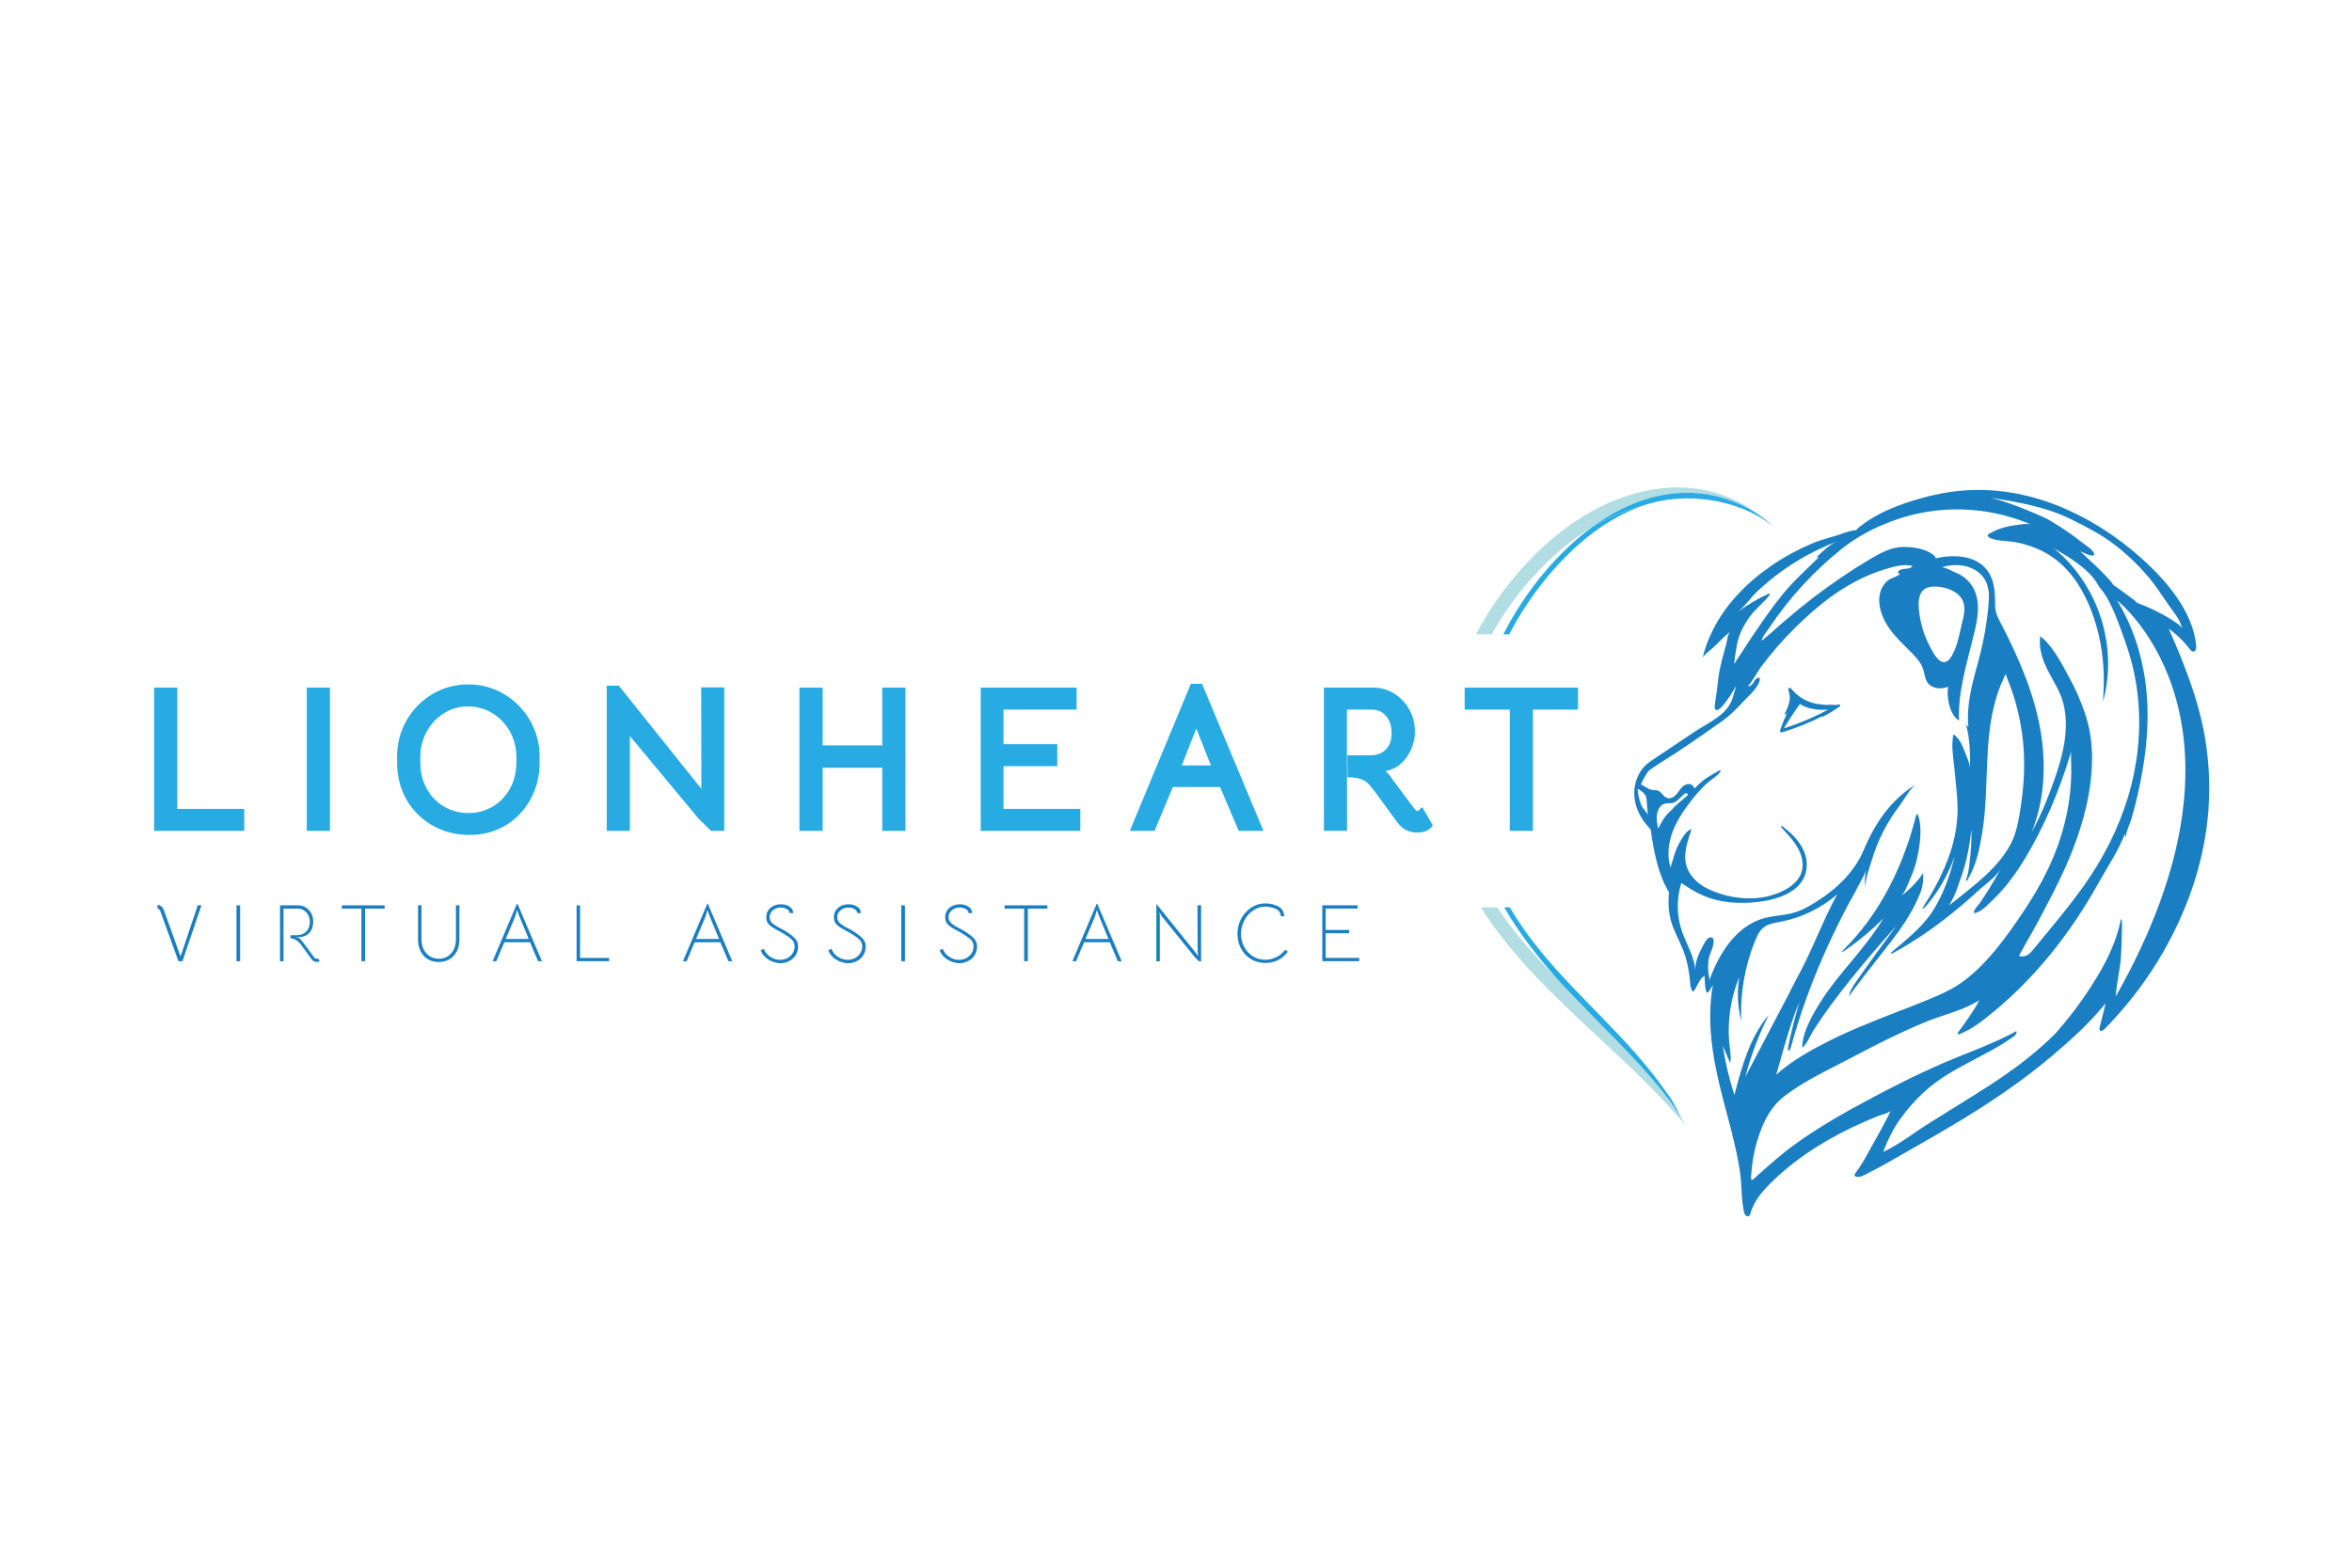 <?xml version="1.0" encoding="utf-8"?>
<!-- Generator: Adobe Illustrator 26.2.1, SVG Export Plug-In . SVG Version: 6.00 Build 0)  -->
<svg version="1.1" id="Layer_1" xmlns="http://www.w3.org/2000/svg" xmlns:xlink="http://www.w3.org/1999/xlink" x="0px" y="0px"
	 viewBox="0 0 340.16 226.77" style="enable-background:new 0 0 340.16 226.77;" xml:space="preserve">
<style type="text/css">
	.st0{fill:#1A7EC2;}
	.st1{fill:none;}
	.st2{fill:#B1DDE3;}
	.st3{fill:#27ABE2;}
</style>
<g>
	<g>
		<path class="st0" d="M266.35,137.68c-0.02,0.03-0.05,0.05-0.07,0.08c0.32-0.12,0.61-0.31,0.89-0.51c1.86-1.31,3.61-2.78,5.22-4.39
			c-1.36,2.21-2.98,4.23-4.64,6.22c-1.56,1.87-3.12,3.74-4.42,5.8c-1.14,1.81-2.7,4.46-2.68,6.68c0.64-0.45,1.15-1.76,1.59-2.46
			c1.64-2.58,3.49-5.02,5.4-7.41c2.13-2.66,4.37-5.24,6.64-7.79c-1.96,2.67-3.92,5.34-5.81,8.06c-0.46,0.66-0.93,1.36-1.07,2.15
			c1.56-2.13,3.17-4.19,4.81-6.26c1.6-2.02,3.18-4.06,4.41-6.33c0.33-0.62,0.64-1.25,0.91-1.89c0.09-0.21,0.18-0.43,0.27-0.65
			c0.32-0.85,0.38-1.8,0.34-2.7c-0.59,0.91-1.45,1.87-2.27,2.58c-0.03,0.03-0.06,0.05-0.09,0.08c-0.08,0.07-0.15,0.13-0.23,0.2
			c-0.03,0.03-0.06,0.05-0.07,0.06c-0.19,0.15-0.38,0.29-0.58,0.43c0.57-0.39,1.04-1.78,1.32-2.4c0.41-0.91,0.74-1.85,0.98-2.82
			c0.45-1.85,0.9-4.86,0.14-6.65c-0.2,0.07-0.23,0.22-0.29,0.44c-1.55,6.16-4.39,12.33-8.54,17.15
			C267.83,136.15,267.08,136.91,266.35,137.68z"/>
		<path class="st0" d="M263.57,103.6c-0.05,0.04-0.01,0.13,0.05,0.09c0.43-0.23,0.86-0.46,1.28-0.72c0.2-0.13,0.41-0.26,0.61-0.39
			c0.12-0.08,0.26-0.16,0.37-0.27c0.07-0.02,0.13-0.05,0.18-0.09c0,0,0,0,0,0c0.16-0.1,0.07-0.36-0.13-0.32
			c-0.13,0.03-0.26,0.08-0.4,0.08c-0.13,0.01-0.26,0-0.39-0.01c-0.29-0.02-0.57-0.05-0.85,0c-0.23-0.01-0.47-0.02-0.7-0.04
			c-0.52-0.05-1.02-0.13-1.52-0.28c-0.84-0.25-1.58-0.65-2.24-1.22c-0.18-0.16-0.35-0.33-0.51-0.51c-0.13-0.15-0.33-0.4-0.53-0.44
			c-0.04-0.01-0.1,0-0.11,0.05c-0.01,0.03-0.02,0.06-0.02,0.1c-0.01,0.01-0.01,0.03-0.01,0.05c-0.01,0.16,0.04,0.3,0.08,0.46
			c0.04,0.16,0.08,0.31,0.1,0.47c0.05,0.33,0.01,0.67-0.07,1c-0.07,0.28-0.16,0.56-0.27,0.83c-0.11,0.28-0.24,0.58-0.41,0.84
			c-0.04,0.06,0.06,0.14,0.1,0.08c0.08-0.1,0.16-0.2,0.24-0.3c-0.07,0.23-0.14,0.45-0.21,0.67c-0.15,0.25-0.25,0.53-0.35,0.8
			c-0.14,0.37-0.28,0.74-0.42,1.12c-0.06,0.17,0.13,0.34,0.29,0.29c2.03-0.62,4.02-1.41,5.92-2.38
			C263.62,103.57,263.59,103.59,263.57,103.6z M259.36,104.9c-0.43,0.16-0.87,0.3-1.31,0.44c0.02-0.06,0.05-0.13,0.07-0.19
			c0.34-0.56,0.69-1.11,1.05-1.66c0.21-0.32,0.43-0.63,0.64-0.94c0.11-0.16,0.22-0.31,0.33-0.47c0.06-0.08,0.13-0.17,0.17-0.26
			c0.22,0.15,0.46,0.28,0.71,0.39c0.84,0.36,1.76,0.47,2.66,0.47c0.24,0,0.47-0.01,0.71-0.02
			C262.76,103.52,261.08,104.28,259.36,104.9z"/>
		<path class="st0" d="M315.83,96.15c-0.68-1.76-1.42-3.49-2.17-5.2c1.16,0.82,2.19,1.83,3.05,2.96c0.12,0.17,0.28,0.35,0.48,0.35
			c0.37,0.01,0.47-0.5,0.44-0.86c-0.48-4.96-4.31-9.4-7.85-12.58c-3.56-3.2-7.65-5.86-12.1-7.64c-4.44-1.78-9.26-2.63-14.04-2.2
			c-2.56,0.23-5.07,0.82-7.52,1.61c-2.23,0.73-4.45,1.66-6.38,3.02c-0.25,0.18-0.49,0.36-0.73,0.55c-0.14,0.11-0.31,0.22-0.41,0.37
			c-0.02,0.03-0.04,0.07-0.07,0.09c-0.09,0.09-0.27,0.08-0.39,0.1c-0.92,0.13-1.78,0.52-2.67,0.79c-0.9,0.27-1.8,0.51-2.69,0.83
			c-0.06,0.02-0.12,0.04-0.17,0.06c-0.04,0.02-0.11,0.06-0.16,0.06c-0.15,0.06-0.29,0.11-0.43,0.18c-1.99,0.85-3.91,1.88-5.7,3.1
			c-3.52,2.39-6.64,5.52-8.57,9.34c-0.63,1.25-1.18,2.66-1.48,4.02c0.53-0.72,1.3-1.19,1.92-1.81c0.67-0.67,1.36-1.44,2.16-1.95
			c-0.52,0.33-0.53,1.22-0.67,1.76c-0.34,1.21-0.68,2.44-0.94,3.68c-0.19,0.91-0.29,1.84-0.39,2.77c-0.08,0.69-0.2,1.38-0.29,2.07
			c-0.04,0.27-0.17,0.79,0.05,1.02c0.63,0.65,2.77-3.03,3-3.46c-0.17,0.57-0.33,1.14-0.5,1.71c-0.71,2.44-3.28,3.52-5.24,4.78
			c-0.09,0.06-0.18,0.12-0.28,0.18c-1.96,1.31-3.91,2.62-5.87,3.93c-0.42,0.28-0.85,0.57-1.22,0.92c-0.81,0.76-1.32,1.81-1.53,2.9
			c-0.46,2.39,0.56,4.59,2.18,6.3c0.03,0.03,0.06,0.06,0.08,0.09c0.01,0.04,0.01,0.08,0.02,0.12c0.43,3.02,1.03,6.31,2.63,8.96
			c-0.01,0.17-0.03,0.34-0.04,0.51c-0.09,1.65,0.05,3.09,0.67,4.64c0.53,1.32,1.22,2.57,1.67,3.91c0.34,1.03,0.54,2.1,0.68,3.17
			c0.09,0.65,0.03,1.68,0.5,2.17c0.38-0.29,1.06-2.08,1.43-2.14c0.1-0.02,0.19-0.08,0.24-0.19c0.01-0.03,0.03-0.07,0.04-0.1
			c-0.09,0.23,0.03,2.55,0.33,2.55c0.13,0,0.22-0.12,0.29-0.23c0.18-0.29,0.36-0.57,0.54-0.86c-0.98,5.45,0.05,11.02,1.42,16.3
			c0.7,2.7,1.47,5.39,2.03,8.13c0.26,1.26,0.5,2.54,0.61,3.83c0.11,1.32,0.09,2.65,0.33,3.95c0.07,0.36,0.1,0.97,0.47,1.18
			c0.36,0.2,0.5-0.12,0.6-0.46c0.58-1.97,2-3.46,3.45-4.83c3.72-3.54,8.23-6.22,12.9-8.29c0.66-0.29,1.33-0.57,2-0.84
			c0.35-0.14,1.52-0.47,1.98-0.76c-0.18,0.11-0.28,0.41-0.36,0.58c-0.74,1.47-1.55,2.91-2.36,4.35c-0.5,0.88-0.97,1.79-1.5,2.65
			c-0.27,0.44-0.56,0.87-0.87,1.28c-0.21,0.27-0.37,0.58,0.11,0.66c0.54,0.09,1.08-0.25,1.54-0.48c2.34-1.17,4.6-2.54,6.88-3.83
			c2.33-1.31,4.64-2.65,6.92-4.04c4.51-2.76,8.89-5.74,12.92-9.16c2.77-2.35,5.46-4.77,7.74-7.61c-0.29,1.17-0.58,2.34-0.87,3.5
			c-0.03,0.14-0.07,0.3,0.02,0.41c0.17,0.22,0.51,0.02,0.7-0.17c2.91-2.99,5.48-6.21,7.66-9.78c3.58-5.85,6.12-12.38,7.06-19.2
			c0.52-3.75,0.54-7.57,0.06-11.32C318.67,104.3,317.39,100.16,315.83,96.15z M312.85,90.49C312.85,90.48,312.84,90.48,312.85,90.49
			c0.02,0.01,0.05,0.02,0.07,0.04L312.85,90.49z M299.8,75.25c2.13,1.05,4.25,2.16,6.13,3.62c2.04,1.59,3.93,3.45,5.51,5.5
			c0.79,1.03,1.49,2.15,2.24,3.21c0.68,0.98,1.53,1.91,1.84,3.09c0.03,0.1,0.05,0.19,0.06,0.29c-0.07-0.37-0.66-0.74-0.94-0.93
			c-0.42-0.29-0.86-0.57-1.3-0.83c-1.32-0.78-2.75-1.41-4.17-1.97c-0.19-0.08-0.39-0.34-0.56-0.47c-0.25-0.19-0.51-0.37-0.77-0.56
			c-0.73-0.53-1.45-1.09-2.21-1.58c-0.37-0.89-4.83-4.91-4.83-4.91c0.15,0.14,0.38,0.17,0.56,0.25c0.38,0.16,0.78,0.4,1.2,0.4
			c0.18,0.01,0.41-0.05,0.31-0.28c-0.11-0.26-0.3-0.49-0.51-0.68c-0.32-0.28-0.69-0.51-1.02-0.77c-0.38-0.3-0.76-0.59-1.14-0.87
			c-1.08-0.8-2.2-1.55-3.35-2.24c-0.27-0.16-0.53-0.31-0.8-0.47c-0.38-0.18-4.79-2.25-8.14-3.04c0.01,0,0.03,0,0.04,0
			c3.9,0.62,7.93,1.3,11.49,3.06C299.55,75.13,299.67,75.19,299.8,75.25z M273.7,75.36c6.53-2.42,13.71-2.2,20.11,0.54
			c-0.59-0.25-1.73,0-2.36,0.08c-1.31,0.15-2.58,0.54-3.72,1.2c-0.86,0.49,0.67,0.86,1.03,0.93c0.93,0.17,1.89,0.16,2.83,0.34
			c1.98,0.39,3.91,1.15,5.54,2.35c2.49,1.83,4.19,4.59,5.3,7.47c1.18,3.05,1.78,6.31,1.83,9.58c0.02,1.21-0.04,2.42-0.1,3.62
			c2.18-8.05-0.68-16.89-7.13-22.17c2.05,1.2,4.83,2.85,6.15,4.9c0.14,0.22,0.28,0.45,0.42,0.67c0.02,0.06,0.06,0.12,0.11,0.17
			c1.41,1.57,2.38,4.29,3.11,6.25c0.79,2.13,1.5,4.3,1.93,6.53c0.9,4.62,0.82,9.41-0.11,14.01c-0.96,4.73-2.83,9.23-5.32,13.35
			c-2.61,4.31-5.96,8.12-9.13,12.02c-0.28,0.34-0.58,0.72-0.97,0.95c-0.35,0.21-0.82,0.23-1.21,0.17c-0.1-0.01,1.84-3.36,2.02-3.68
			c1.88-3.43,4.23-7.86,5.66-11.51c1.65-4.2,2.83-8.69,2.87-13.22c0.02-2.12-0.23-4.26-0.88-6.29c-0.06-0.18-0.12-0.35-0.17-0.53
			c0,0,0-0.01-0.01-0.03c-0.61-1.79-1.38-3.52-2.3-5.17c-0.05-0.08-0.09-0.17-0.14-0.25c-1.21-2.36-2.69-4.77-4.04-5.61
			c0.05,0.03-0.01,1.15,0,1.25c0.07,0.86,0.29,1.7,0.6,2.5c0.7,1.78,1.88,3.34,2.53,5.14c1.69,4.72-0.36,10.23-2.08,14.66
			c-0.65,1.67-1.4,3.27-2.26,4.84c1.9-4.64,2.15-9.86,1.29-14.8c-0.91-5.27-3.05-10.24-5.47-14.98c-0.55-1.07-1.07-1.82-1.08-3.03
			c-0.01-1.62-0.04-3.33-0.88-4.71c-1.57-2.58-4.86-2.73-7.52-2.18c-0.08,0.02-0.15,0.03-0.22,0.05c-0.01-0.01-0.03-0.02-0.04-0.03
			c0.05-0.02,0.07-0.1,0.03-0.15c-0.99-1.25-3.71-1.59-5.17-1.44c-1.55,0.16-2.95,0.93-4.29,1.73c-2.91,1.73-5.72,3.64-8.4,5.71
			c-1.34,1.04-2.65,2.11-3.94,3.22c-0.64,0.55-1.28,1.11-1.9,1.68c-0.12,0.11-1.43,1.18-1.43,1.21c0-0.54,0.76-1.39,1.08-1.87
			c2.93-4.39,6.55-8.32,10.69-11.6C268.74,77.55,271.06,76.34,273.7,75.36z M292.24,136.99c0.01-0.02,0.01-0.04,0.02-0.05
			c0-0.01,0.01-0.01,0.01-0.02C292.26,136.94,292.25,136.97,292.24,136.99z M292.52,114.64c-0.12,1.11-0.28,2.22-0.47,3.32
			c-0.22,1.23-0.48,2.47-1,3.61c-1.67,3.7-5.58,6.55-8.66,9.01c-0.16,0.13-0.33,0.26-0.5,0.39c0.13-0.21,0.25-0.43,0.37-0.64
			c0.43-0.8,0.76-1.64,1.03-2.51c0.14-0.36,0.27-0.72,0.4-1.09c0.69-2.03,1.13-4.14,1.37-6.27c0.02-0.18,0.03-0.35,0.05-0.53
			c0,0.17,0.01,0.33,0.01,0.5c0.01,1.27-0.06,2.54-0.21,3.81c-0.04,0.35-0.08,0.7-0.12,1.05c-0.09,0.72-0.2,1.38-0.5,2.06
			c0.01,0.12,0.21,0.04,0.27-0.07c1.26-2.14,1.72-4.38,2.12-6.81c1.07-6.51,0.11-13.31,2.07-19.66c0.35-1.15,0.8-2.26,1.34-3.33
			c0.05,0.23,0.13,0.45,0.21,0.67c0.16,0.42,0.33,0.83,0.49,1.25c0.3,0.81,0.56,1.65,0.79,2.5c0.47,1.73,0.81,3.54,1,5.34
			C292.83,109.71,292.78,112.18,292.52,114.64z M288.29,90.02c0-0.01,0-0.02,0.01-0.03c0.01,0.01,0.01,0.03,0.02,0.04
			C288.31,90.03,288.3,90.02,288.29,90.02z M288.3,94.15c0,0.02,0,0.03,0,0.05c0-0.01,0-0.02,0-0.03
			C288.3,94.17,288.3,94.16,288.3,94.15z M280.66,95.63c-0.73-0.42-1.3-1.65-1.61-2.23c-0.57-1.07-0.99-2.23-1.24-3.42
			c-0.27-1.32-0.83-4.11,0.72-4.88c0.57-0.28,1.23-0.29,1.86-0.22c1.47,0.16,3.08,0.84,3.56,2.24c0.31,0.91,0.08,1.91-0.15,2.85
			c-0.42,1.67-0.74,3.96-1.83,5.35c-0.2,0.25-0.49,0.45-0.81,0.46C280.99,95.78,280.82,95.72,280.66,95.63z M259.08,90.67
			c-0.01,0.01-0.03,0.03-0.04,0.04c0,0,0,0,0,0C259.05,90.7,259.07,90.68,259.08,90.67z M251.18,95.47c-0.13,0.2-0.26,0.4-0.39,0.6
			c0.11-0.96,0.25-1.92,0.43-2.87c0.29-1.48,0.99-2.82,1.87-4.03c0.82-1.12,1.96-1.96,2.81-3.06c0.05-0.06,0.1-0.16,0.04-0.22
			c-0.05-0.05-0.13-0.02-0.2,0.01c-1.56,0.72-3.05,1.61-4.43,2.64c1.12-0.89,1.87-2.09,2.9-3.05c1.07-1,2.2-1.93,3.38-2.79
			c2.45-1.79,5.11-3.21,7.93-4.32c0.05-0.02,0.11-0.04,0.17-0.06c-1.05,0.41-2.15,1.5-2.95,2.27c0.12,0.07,0.28,0.05,0.37-0.04
			c-1.77,1.76-3.68,3.44-5.26,5.38c-1.62,1.99-3.07,4.12-4.51,6.24C252.62,93.25,251.9,94.35,251.18,95.47z M240.13,109.83
			c0.01-0.01,0.02-0.01,0.02-0.02c0,0,0.01,0,0.01,0.01c-0.03,0.02-0.05,0.03-0.08,0.05C240.1,109.86,240.11,109.84,240.13,109.83z
			 M237.36,116.41c-0.18-0.42-0.31-0.86-0.39-1.31c-0.05-0.3-0.1-0.62-0.12-0.93c0.02,0,0.05,0,0.07-0.01
			c0.04,0,0.07,0.01,0.11,0.01c0.02,0.02,0.04,0.03,0.06,0.05c0.74,0.53,1.01,0.77,1.08,1.72c0.05,0.66,0.1,1.33,0.15,1.99
			c-0.02-0.3-0.74-1-0.9-1.33C237.41,116.54,237.38,116.48,237.36,116.41z M238.55,114.66c0,0,0.01,0.01,0.01,0.01c0,0,0,0-0.01,0
			C238.55,114.67,238.55,114.66,238.55,114.66z M240.31,118.94c-0.18,0.3-0.35,0.61-0.49,0.93c-0.15-0.68-0.29-1.39-0.18-2.08
			c0.08-0.52,0.33-1.08,0.79-1.38c0.5-0.33,1.11-0.11,1.64-0.31c0.54-0.21,0.99-0.77,1.42-1.16c0.1-0.09,0.2-0.18,0.34-0.2
			c0.13-0.02,0.29,0.08,0.27,0.21c-0.01,0.08-0.07,0.15-0.14,0.2c-0.79,0.67-1.57,1.26-2.25,2.06
			C241.13,117.7,240.66,118.29,240.31,118.94z M247.78,140.37c-0.22,0.51-0.42,1.03-0.6,1.53c0.12-0.32-0.11-1.04-0.13-1.4
			c-0.03-0.57-0.03-1.14,0.06-1.7c0.15-0.93,0.78-1.8,0.72-2.76c-0.01-0.1-0.02-0.21-0.08-0.3c-0.12-0.18-0.4-0.2-0.59-0.09
			c-0.44,0.24-0.71,0.88-0.94,1.3c-0.58,1.07-1.09,2.28-1.04,3.52c-0.08-2.07-1.3-3.9-1.96-5.86c-0.74-2.21-0.76-4.66-0.05-6.89
			c2.17,1.52,4.08,2.46,6.75,2.77c3.64,0.42,11.08-0.17,11.38-5.15c0.13-2.12-1.3-4.07-2.9-5.32c-0.21-0.17-0.42-0.34-0.63-0.51
			c-0.11-0.09-0.27,0.05-0.16,0.16c0.9,0.99,1.89,1.99,2.51,3.19c0.55,1.06,0.79,2.33,0.38,3.45c-0.41,1.11-1.39,1.91-2.44,2.46
			c-2.93,1.54-6.51,1.47-9.64,0.39c-1.19-0.41-2.36-0.98-3.26-1.88c-2.26-2.27-1.38-4.69-0.53-7.31c-0.73,0.05-1.54,1.59-1.84,2.14
			c-0.57,1.01-0.82,2.28-1.19,3.38c-0.54-1.73-0.3-3.63,0.36-5.32c0.66-1.68,1.72-3.18,2.84-4.61c0.61-0.78,1.29-1.52,2.01-2.2
			c0.49-0.47,1.94-1.32,2.06-1.91c-0.1-0.03-0.18-0.01-0.28,0.04c-1.1,0.6-2.27,1.27-3.13,2.19c-0.06,0.07-0.12,0.14-0.18,0.2
			c-0.07,0.04-0.14,0.09-0.2,0.15c-0.01-0.01-0.01-0.02-0.02-0.02c-0.01-0.04-0.03-0.07-0.05-0.11c-0.39-0.74-1.24-0.55-1.74-0.03
			c-0.33,0.34-0.56,0.77-0.89,1.11s-0.82,0.6-1.27,0.45c-0.59-0.19-0.86-0.99-1.47-1.11c-0.15-0.03-0.31-0.01-0.47-0.02
			c-0.45-0.02-0.89-0.27-1.27-0.5c-0.16-0.1-0.38-0.26-0.59-0.3c0.28-0.69,0.64-1.33,1.08-1.93c0.49-0.42,1.03-0.78,1.58-1.12
			c3.1-1.91,6.06-4,9.04-6.1c1.21-0.85,2.24-1.91,3.24-2.99c0.51-0.54,1.07-1.04,1.53-1.62c0.24-0.31,0.46-0.63,0.62-0.99
			c0.12-0.29,0.14-0.45,0.08-0.76c-0.28,0.03-0.65,0.26-0.76,0.51c-0.39,0.89-0.99,0.78-0.99,0.78c0.27,0,1.72-2.51,1.94-2.79
			c0.75-1,1.54-1.98,2.37-2.93c1.64-1.89,3.42-3.65,5.32-5.29c3-2.6,6.44-4.76,10.24-5.92c1.18-0.36,2.75-0.83,3.98-0.49
			c-0.05,0.18-0.18,0.21-0.34,0.29c-0.3,0.16-0.97,0.1-1.33,0.25c-0.17,0.07-0.36,0.17-0.4,0.35c-0.04,0.18,0.22,0.37,0.33,0.22
			c-0.28,0.41-1.41,0.65-1.84,1.03c-1.19,1.04-1.42,2.57-1.07,4.05c0.59,2.48,2.27,4.12,4.01,5.85c0.8,0.8,1.78,1.7,2.16,2.79
			c0.36,1.03,0.24,2.08,1.39,2.64c0.7,0.34,1.55,0.3,2.27,0.01c-0.17,0.9-0.04,1.99,0.22,2.87c0.23,0.77,0.64,1.61,1.35,2.03
			c-0.2-4.39,1.31-8.84,2.29-13.08c0.44-1.91,0.76-3.98-0.09-5.83c-0.56-1.22-1.65-2.15-2.91-2.59c-0.55-0.32-1.14-0.55-1.75-0.7
			c0.01,0,0.03-0.01,0.04-0.01c0.73-0.2,1.41-0.31,2.16-0.29c1.68,0.04,3.41,0.82,4.16,2.42c0.51,1.09,0.45,2.35,0.34,3.54
			c-0.25,2.66-0.73,5.29-1.43,7.86c-0.87,3.22-1.77,6.24-1.46,9.62c-0.12-0.13-0.23-0.27-0.35-0.4c0.58,2.07,0.62,4.26,0.59,6.39
			c0-0.73-0.55-1.87-0.81-2.55c-0.33-0.87-0.75-1.81-1.53-2.36c-0.18-0.13-0.23,1.68-0.22,1.84c0.05,1.1,0.22,2.21,0.32,3.31
			c0.23,2.54,0.62,4.98,0.34,7.53c-0.32,3.03-1.33,5.82-2.71,8.52c-0.34,0.66-0.69,1.32-1.07,1.96c-0.38,0.65-0.82,1.28-1.18,1.94
			c-0.04,0.07,0.05,0.13,0.11,0.08c0.5-0.45,0.93-1.01,1.33-1.55c1.36-1.85,2.45-3.88,3.2-6.06c-0.67,2.78-1.7,5.74-3.3,8.14
			c-1.53,2.3-3.8,4.04-5.88,5.81c-0.09,0.08,0.02,0.21,0.12,0.16c3.04-1.63,5.9-3.6,8.59-5.76c1.39-1.11,2.73-2.27,4.03-3.47
			c1.09-1.01,2.49-1.85,3.17-3.22c-0.57,1.15-1.23,2.25-1.91,3.33c-0.35,0.55-0.71,1.1-1.07,1.65c-0.27,0.41-1.01,1.1-0.99,1.6
			c0.24,0.02,0.5-0.08,0.72-0.19c0.41-0.2,0.76-0.49,1.09-0.8c0.75-0.7,1.5-1.41,2.18-2.18c1.34-1.5,2.5-3.16,3.53-4.89
			c2.76-4.64,4.83-9.61,6.41-14.76c0.05-0.16,0.1-0.33,0.15-0.49c-0.04,0.62-0.01,1.24,0.01,1.87c0.14,5.28-1.12,10.44-3.4,15.18
			c-1.02,2.12-2.22,4.14-3.53,6.09c-2.49,3.71-5.49,7.92-9.24,10.45c-1.36,0.91-2.87,1.57-4.39,2.2c-3.29,1.37-6.66,2.56-9.93,3.96
			c-1.48,0.61-2.94,1.27-4.38,1.99c-2.71,1.37-5.52,2.91-7.79,4.96c0.17-0.62,0.36-1.23,0.53-1.85c0.83-2.95,1.64-5.9,2.85-8.72
			c-0.08,0.28-0.17,0.55-0.25,0.83c-0.29,1-0.55,2.01-0.8,3.02c-0.13,0.52-0.25,1.04-0.36,1.56c-0.11,0.51-0.25,1.02-0.28,1.54
			c-0.01,0.16,0.23,0.17,0.28,0.04c0.18-0.44,0.29-0.9,0.42-1.36c0.13-0.45,0.27-0.91,0.4-1.36c1.25-4.15,2.8-8.2,4.59-12.15
			c0.9-1.97,1.85-3.92,2.86-5.84c0.5-0.96,1.08-1.89,1.55-2.86c0.35-0.72,1.1-1.82,1.21-2.6c-0.13,0.91-0.3,1.93-0.02,2.82
			c-0.3-0.93,0.55-3.1,0.83-4.06c0.42-1.42,0.97-2.81,1.64-4.13c0.68-1.34,1.49-2.61,2.4-3.81c0.67-0.89,1.54-2.58,2.48-3.15
			c-3.74,2.29-5.99,5.58-7.67,9.57c-1.34,3.18-3.96,5.68-6.89,7.51c-1.14,0.72-2.34,1.38-3.66,1.68c-1.38,0.31-2.82,0.35-4.18,0.77
			C251.4,134.02,249.16,137.17,247.78,140.37z M276.38,88.83c-0.01-0.01-0.02-0.03-0.02-0.04c0.01-0.03,0.01-0.06,0.02-0.08
			C276.38,88.75,276.38,88.79,276.38,88.83z M284.69,91.13c0-0.01,0-0.01,0-0.02c0-0.05,0.01-0.1,0.01-0.14
			c0.01,0,0.02,0.01,0.03,0.01C284.72,91.03,284.71,91.08,284.69,91.13z M258.52,144.14c-2.03,3.88-4.07,7.75-6.1,11.63
			c0.81-3.1,1.95-6.11,3.4-8.97c-2.75,3.23-3.91,7.49-4.98,11.6c-0.76-2.32-1.32-4.71-1.68-7.12c0.35,0.82,0.71,1.65,1.06,2.47
			c0.18-0.7,0.05-1.43-0.04-2.14c-0.44-3.46,0.03-7.04,1.37-10.27c-0.36,2.1-0.26,4.28,0.29,6.35c-0.19-4,0.52-8.03,2.05-11.73
			c0.26-0.63,0.56-1.28,1.09-1.73c0.7-0.6,1.68-0.73,2.58-0.9c3-0.58,5.83-1.96,8.14-3.95c-2.19,4.01-3.71,8.38-5.95,12.35
			L258.52,144.14z M306.73,138.61c0.12-1.66,0.13-3.32,0.17-4.98c0.01-0.25,0-0.52-0.16-0.7c-0.67,3.56-2.36,6.73-4.3,9.74
			c-1.56,2.43-3.27,4.68-5.22,6.88c-1.28,1.28-2.65,2.48-4.08,3.61c-2.38,1.89-4.92,3.58-7.5,5.18c-2.22,1.38-4.44,2.76-6.66,4.15
			c-2.15,1.35-4.32,3.07-6.61,4.14c0.54-1.55,1.59-3.61,2.41-4.7c1.05-1.49,2.27-2.86,3.62-4.08c3.77-3.41,8.67-4.95,12.78-7.88
			c0.27-0.19,0.58-0.51,0.43-0.81c-3.26,1.81-6.75,2.99-10.17,4.45c-4.64,1.98-9.06,4.29-13.48,6.7c-3.86,2.16-7.67,4.45-11.05,7.33
			c-1.12,0.96-2.21,1.94-3.31,2.92c-0.07,0.07-0.17,0.14-0.26,0.1c-0.09-0.04-0.1-0.17-0.1-0.27c0.09-1.47,0.25-2.92,0.62-4.35
			c0.71-2.76,1.83-5.61,4.13-7.41c2.96-2.3,6.43-3.86,9.72-5.6c3.56-1.88,7.15-3.72,10.88-5.24c2.39-0.98,5-1.54,7.24-2.84
			c0.16-0.09,0.31-0.19,0.47-0.28c-0.11,0.07-0.24,0.41-0.31,0.54c-0.13,0.21-0.26,0.43-0.39,0.64c-0.25,0.41-0.52,0.82-0.79,1.22
			c-0.53,0.78-1.09,1.54-1.64,2.3c-0.04,0.05-0.07,0.1-0.06,0.16c0.06,0.28,0.89-0.22,1.01-0.27c1.13-0.51,2.13-1.25,3.1-2.01
			c6.76-5.29,12.15-12.09,16.3-19.56c1.29-2.32,2.93-4.73,3.85-7.22c-0.09,0.25-0.04,0.57,0.16,0.76c-0.31-0.31,0.59-2.29,0.7-2.67
			c0.33-1.12,0.62-2.25,0.88-3.38c0.84-3.6,1.41-7.3,1.48-11c0.11-5.57-1.02-11.14-3.68-16.07c-0.23-0.43-0.48-0.85-0.73-1.26
			c0.04,0.03,0.08,0.06,0.11,0.09c0.01,0,0.01,0.01,0.01,0.01c0.64,0.51,21.85,18.05-0.31,57.2
			C306.09,142.3,306.59,140.45,306.73,138.61z M284.14,148.77C284.14,148.78,284.14,148.78,284.14,148.77
			c-0.01,0.01-0.01,0.02-0.02,0.02C284.13,148.79,284.14,148.78,284.14,148.77z"/>
	</g>
	<g>
		<path class="st1" d="M217.54,131.25l-1,0c2.38,3.58,5.28,6.88,8.46,10.09C222.2,138.2,219.64,134.87,217.54,131.25z"/>
		<path class="st1" d="M226.53,143.04c2.12,2.3,4.33,4.52,6.52,6.72C233.05,149.76,228.88,145.51,226.53,143.04z"/>
		<path class="st1" d="M221.55,83.61c-2.26,2.52-4.2,5.27-5.8,8.14l1.67,0c1.59-3.11,3.53-6.07,5.79-8.79
			c2.24-2.69,4.59-4.92,7.03-6.7C227.22,78.08,224.31,80.54,221.55,83.61z"/>
		<path class="st2" d="M221.55,83.61c2.76-3.07,5.66-5.53,8.68-7.34c2.2-1.61,4.47-2.86,6.8-3.71c6.96-2.54,14.05-1.17,19.3,3.49
			c0.03,0,0.06,0.01,0.09,0.01c-5.93-5.39-13.23-6.94-21.27-4.27c-5.37,1.78-10.45,5.31-15.09,10.48c-2.62,2.91-4.82,6.12-6.59,9.48
			l2.27,0C217.36,88.87,219.29,86.13,221.55,83.61z"/>
		<path class="st2" d="M233.05,149.76c-2.19-2.2-4.4-4.43-6.52-6.72c-0.82-0.86-1.42-1.52-1.54-1.69
			c-3.17-3.21-6.07-6.51-8.46-10.09l-2.35,0c4.45,7.09,10.82,13.04,17.05,18.84c4.34,4.04,8.76,8.18,12.56,12.71
			c-0.27-0.46-0.52-0.92-0.78-1.39c0.12,0.23,0.25,0.47,0.38,0.7C240.93,157.88,235.94,152.66,233.05,149.76z"/>
		<path class="st2" d="M241.98,159.46c-0.13-0.25-0.26-0.49-0.38-0.74c-0.13-0.14-0.26-0.28-0.39-0.43
			c0.12,0.17,0.25,0.34,0.37,0.52C241.73,159.03,241.85,159.25,241.98,159.46z"/>
		<path class="st3" d="M237.29,73.26c0.05-0.02,0.1-0.03,0.15-0.05c-0.55,0.14-1.1,0.29-1.65,0.48c-1.89,0.63-3.74,1.49-5.55,2.58
			c-2.43,1.78-4.78,4.01-7.03,6.7c-2.27,2.72-4.2,5.68-5.79,8.79l0.85,0c1.53-2.93,3.37-5.73,5.52-8.31
			C227.98,78.42,232.53,75,237.29,73.26z"/>
		<path class="st3" d="M224.99,141.35c0.12,0.18,0.72,0.83,1.54,1.69c2.35,2.48,6.52,6.72,6.52,6.72c2.89,2.9,7.88,8.11,10.35,12.36
			c-0.14-0.23-0.26-0.47-0.38-0.7c-0.34-0.66-0.66-1.31-1.04-1.95c-0.13-0.22-0.26-0.43-0.4-0.65c-0.12-0.18-0.25-0.35-0.37-0.52
			c-0.26-0.38-0.52-0.75-0.79-1.12c-0.53-0.73-1.08-1.44-1.64-2.15c-6.15-7.72-14.05-13.81-19.44-22.18
			c-0.34-0.52-0.66-1.06-0.98-1.6l-0.82,0C219.64,134.87,222.2,138.2,224.99,141.35z"/>
		<path class="st3" d="M237.04,72.55c-2.33,0.85-4.6,2.1-6.8,3.71c1.81-1.09,3.66-1.95,5.55-2.58c0.55-0.18,1.1-0.34,1.65-0.48
			c6.25-2.23,14-0.99,18.9,2.84C251.09,71.38,244,70.01,237.04,72.55z"/>
	</g>
	<g>
		<polygon class="st3" points="25.64,99.47 22.29,99.47 22.29,120.19 35.32,120.19 35.32,117.01 25.64,117.01 		"/>
		<rect x="44.37" y="99.47" class="st3" width="3.35" height="20.72"/>
		<path class="st3" d="M72.91,100.41c-1.56-0.93-3.31-1.41-5.19-1.41c-1.86,0-3.61,0.47-5.18,1.4c-1.57,0.93-2.83,2.21-3.74,3.8
			s-1.37,3.36-1.37,5.26v0.83c0,1.97,0.45,3.77,1.34,5.34c0.89,1.57,2.14,2.83,3.72,3.75c1.57,0.91,3.37,1.38,5.34,1.4
			c0.04,0,0.08,0,0.12,0c1.86,0,3.56-0.45,5.08-1.33c1.54-0.9,2.78-2.17,3.67-3.78c0.89-1.6,1.34-3.41,1.34-5.38v-0.83
			c0-1.9-0.47-3.67-1.39-5.26C75.73,102.62,74.47,101.34,72.91,100.41z M74.68,109.47v0.83c0,1.38-0.31,2.64-0.91,3.75
			c-0.6,1.1-1.44,1.98-2.49,2.61c-1.05,0.63-2.23,0.95-3.53,0.95c-1.3,0-2.49-0.32-3.55-0.95c-1.06-0.63-1.9-1.51-2.5-2.61
			c-0.61-1.11-0.91-2.37-0.91-3.75v-0.83c0-1.31,0.31-2.53,0.93-3.65c0.62-1.11,1.46-2.01,2.51-2.66c1.04-0.65,2.21-0.97,3.47-0.97
			c1.28,0,2.46,0.33,3.51,0.97c1.06,0.65,1.91,1.55,2.54,2.66C74.37,106.94,74.68,108.17,74.68,109.47z"/>
		<polygon class="st3" points="101.44,114.11 89.49,99.18 87.75,99.18 87.75,120.19 91.1,120.19 91.1,106.65 91.09,106.46 
			101.02,118.41 102.83,120.19 104.74,120.19 104.74,99.44 101.41,99.44 		"/>
		<polygon class="st3" points="127.6,107.82 118.98,107.82 118.98,99.47 115.62,99.47 115.62,120.19 118.98,120.19 118.98,111.06 
			127.6,111.06 127.6,120.19 130.95,120.19 130.95,99.47 127.6,99.47 		"/>
		<polygon class="st3" points="145.13,110.83 152.91,110.83 152.91,107.65 145.13,107.65 145.13,102.65 155.7,102.65 155.7,99.47 
			141.84,99.47 141.84,120.19 156.24,120.19 156.24,117.01 145.13,117.01 		"/>
		<path class="st3" d="M172.23,98.92l-8.83,21.27h3.58l2.64-6.34h6.83l2.7,6.34h3.58l-8.89-21.27H172.23z M175.13,110.72h-4.21
			l2.09-5.34L175.13,110.72z"/>
		<path class="st3" d="M205.2,117.21c-0.08,0.08-0.15,0.11-0.25,0.11c-0.02,0-0.05,0-0.1-0.04c-0.05-0.03-0.15-0.12-0.33-0.34
			c-0.19-0.25-1.03-1.37-2.52-3.38l-1.07-1.45c-0.19-0.23-0.37-0.43-0.54-0.59c0.2-0.03,0.37-0.07,0.52-0.11
			c1.05-0.3,1.95-1,2.66-2.07c0.7-1.06,1.06-2.26,1.06-3.58c0-1.09-0.27-2.14-0.79-3.1c-0.53-0.96-1.26-1.74-2.18-2.32
			c-0.93-0.58-1.97-0.88-3.09-0.88h-7.1v20.72h3.35v-9.55l0.06,0.02v1.79l0.49,0.01c0.62,0.02,1.15,0.12,1.55,0.29
			c0.41,0.17,0.73,0.38,0.96,0.62c0.26,0.27,0.57,0.64,0.92,1.1l3.34,4.57c0.71,0.93,1.65,1.4,2.81,1.4c0.91,0,1.59-0.25,2.04-0.74
			l0.24-0.27l-1.54-2.69L205.2,117.21z M194.86,109.26v1.38h-0.06v-7.99h3.63c0.83,0,1.49,0.3,2.02,0.92
			c0.55,0.64,0.81,1.45,0.81,2.49c0,1.02-0.27,1.79-0.83,2.36c-0.56,0.57-1.31,0.84-2.31,0.84H194.86z"/>
		<polygon class="st3" points="211.83,99.47 211.83,102.65 218.35,102.65 218.35,120.19 221.7,120.19 221.7,102.65 228.22,102.65 
			228.22,99.47 		"/>
	</g>
	<g>
		<path class="st0" d="M22.79,131.44v-0.54c0.24,0.02,0.43,0.09,0.58,0.24c0.15,0.14,0.26,0.3,0.32,0.48l2.42,6.74l2.49-7.41h0.54
			l-2.75,8.1h-0.58l-2.64-7.29C23.12,131.59,22.99,131.49,22.79,131.44z"/>
		<path class="st0" d="M34.2,130.96h0.53v8.09H34.2V130.96z"/>
		<path class="st0" d="M46.24,139.06c-0.1,0.06-0.24,0.09-0.4,0.09c-0.32,0-0.59-0.14-0.79-0.41l-1.43-1.97
			c-0.26-0.35-0.51-0.61-0.75-0.76c-0.24-0.15-0.53-0.25-0.86-0.29v-0.44h0.92c0.56,0,1.01-0.18,1.36-0.53
			c0.35-0.35,0.52-0.81,0.52-1.39c0-0.56-0.17-1.02-0.5-1.38c-0.33-0.36-0.75-0.54-1.25-0.54h-2.06v7.61h-0.5v-8.09h2.6
			c0.42,0,0.79,0.1,1.13,0.31c0.33,0.21,0.6,0.49,0.79,0.85c0.19,0.36,0.28,0.77,0.28,1.22c0,0.64-0.17,1.16-0.51,1.55
			s-0.79,0.62-1.36,0.66c-0.27,0.02-0.48,0.02-0.63,0.02c0.21,0.03,0.36,0.08,0.46,0.13c0.1,0.06,0.21,0.15,0.32,0.3
			c0.25,0.33,0.57,0.75,0.95,1.26s0.68,0.92,0.9,1.22c0.1,0.14,0.23,0.21,0.39,0.21c0.09,0,0.17-0.01,0.21-0.04L46.24,139.06z"/>
		<path class="st0" d="M52.28,131.44h-2.84v-0.48h6.19v0.48h-2.83v7.6h-0.53V131.44z"/>
		<path class="st0" d="M61.85,138.74c-0.45-0.28-0.79-0.67-1.03-1.16c-0.24-0.49-0.36-1.05-0.36-1.67v-4.95h0.5v4.95
			c0,0.55,0.11,1.04,0.33,1.45c0.22,0.42,0.51,0.74,0.89,0.98c0.38,0.23,0.8,0.35,1.28,0.35c0.48,0,0.91-0.12,1.28-0.35
			c0.37-0.23,0.67-0.56,0.88-0.98c0.21-0.42,0.32-0.9,0.32-1.45v-4.95h0.5v4.95c0,0.65-0.13,1.23-0.38,1.71
			c-0.25,0.49-0.6,0.87-1.06,1.14c-0.45,0.27-0.98,0.4-1.57,0.4C62.82,139.16,62.3,139.02,61.85,138.74z"/>
		<path class="st0" d="M74.76,130.74h0.09l3.53,8.31h-0.56l-1.17-2.75h-3.71l-1.16,2.75h-0.54L74.76,130.74z M75.23,132.84
			c-0.09-0.22-0.19-0.46-0.28-0.73c-0.09-0.27-0.14-0.43-0.16-0.48l-0.07,0.24c-0.1,0.39-0.21,0.72-0.32,0.98l-1.26,2.98h3.33
			L75.23,132.84z"/>
		<path class="st0" d="M83.39,130.96h0.5v7.61h4.21v0.47h-4.71V130.96z"/>
		<path class="st0" d="M102.29,130.74h0.09l3.53,8.31h-0.56l-1.17-2.75h-3.71l-1.16,2.75h-0.54L102.29,130.74z M102.76,132.84
			c-0.09-0.22-0.19-0.46-0.28-0.73c-0.09-0.27-0.14-0.43-0.16-0.48l-0.07,0.24c-0.1,0.39-0.21,0.72-0.32,0.98l-1.26,2.98H104
			L102.76,132.84z"/>
		<path class="st0" d="M111.66,139.07c-0.39-0.16-0.74-0.38-1.03-0.66s-0.5-0.61-0.61-0.97l0.46-0.18c0.17,0.48,0.48,0.86,0.93,1.15
			s0.92,0.43,1.41,0.43c0.39,0,0.74-0.08,1.06-0.25c0.32-0.17,0.57-0.4,0.76-0.7c0.19-0.3,0.28-0.63,0.28-1
			c0-0.38-0.13-0.7-0.39-0.96c-0.26-0.26-0.69-0.57-1.28-0.92l-0.61-0.34c-0.43-0.23-0.77-0.42-1.01-0.58
			c-0.24-0.16-0.44-0.35-0.59-0.58c-0.15-0.22-0.22-0.5-0.22-0.82c0-0.37,0.09-0.7,0.28-0.99c0.19-0.29,0.45-0.51,0.77-0.66
			c0.33-0.15,0.69-0.23,1.08-0.23c0.5,0,0.91,0.12,1.25,0.35s0.51,0.55,0.52,0.93l-0.52-0.02c-0.02-0.26-0.17-0.46-0.43-0.59
			c-0.26-0.13-0.55-0.2-0.86-0.2c-0.28,0-0.55,0.06-0.79,0.18c-0.24,0.12-0.44,0.29-0.59,0.5s-0.22,0.44-0.22,0.69
			c0,0.38,0.14,0.69,0.43,0.93s0.68,0.49,1.19,0.74c0.21,0.09,0.36,0.18,0.47,0.25c0.71,0.43,1.23,0.81,1.55,1.15
			s0.48,0.74,0.48,1.19c0,0.47-0.12,0.89-0.36,1.27s-0.56,0.66-0.96,0.86s-0.83,0.3-1.29,0.3
			C112.44,139.31,112.06,139.23,111.66,139.07z"/>
		<path class="st0" d="M121.44,139.07c-0.39-0.16-0.74-0.38-1.03-0.66s-0.5-0.61-0.61-0.97l0.46-0.18c0.17,0.48,0.48,0.86,0.93,1.15
			s0.92,0.43,1.41,0.43c0.39,0,0.74-0.08,1.06-0.25c0.32-0.17,0.57-0.4,0.76-0.7c0.19-0.3,0.28-0.63,0.28-1
			c0-0.38-0.13-0.7-0.39-0.96c-0.26-0.26-0.69-0.57-1.28-0.92l-0.61-0.34c-0.43-0.23-0.77-0.42-1.01-0.58
			c-0.24-0.16-0.44-0.35-0.59-0.58c-0.15-0.22-0.22-0.5-0.22-0.82c0-0.37,0.09-0.7,0.28-0.99c0.19-0.29,0.45-0.51,0.77-0.66
			c0.33-0.15,0.69-0.23,1.08-0.23c0.5,0,0.91,0.12,1.25,0.35s0.51,0.55,0.52,0.93l-0.52-0.02c-0.02-0.26-0.17-0.46-0.43-0.59
			c-0.26-0.13-0.55-0.2-0.86-0.2c-0.28,0-0.55,0.06-0.79,0.18c-0.24,0.12-0.44,0.29-0.59,0.5s-0.22,0.44-0.22,0.69
			c0,0.38,0.14,0.69,0.43,0.93s0.68,0.49,1.19,0.74c0.21,0.09,0.36,0.18,0.47,0.25c0.71,0.43,1.23,0.81,1.55,1.15
			s0.48,0.74,0.48,1.19c0,0.47-0.12,0.89-0.36,1.27s-0.56,0.66-0.96,0.86s-0.83,0.3-1.29,0.3
			C122.22,139.31,121.83,139.23,121.44,139.07z"/>
		<path class="st0" d="M130.35,130.96h0.53v8.09h-0.53V130.96z"/>
		<path class="st0" d="M137.54,139.07c-0.39-0.16-0.74-0.38-1.03-0.66s-0.5-0.61-0.61-0.97l0.46-0.18c0.17,0.48,0.48,0.86,0.93,1.15
			s0.92,0.43,1.41,0.43c0.39,0,0.74-0.08,1.06-0.25c0.32-0.17,0.57-0.4,0.76-0.7c0.19-0.3,0.28-0.63,0.28-1
			c0-0.38-0.13-0.7-0.39-0.96c-0.26-0.26-0.69-0.57-1.28-0.92l-0.61-0.34c-0.43-0.23-0.77-0.42-1.01-0.58
			c-0.24-0.16-0.44-0.35-0.59-0.58c-0.15-0.22-0.22-0.5-0.22-0.82c0-0.37,0.09-0.7,0.28-0.99c0.19-0.29,0.45-0.51,0.77-0.66
			c0.33-0.15,0.69-0.23,1.08-0.23c0.5,0,0.91,0.12,1.25,0.35s0.51,0.55,0.52,0.93l-0.52-0.02c-0.02-0.26-0.17-0.46-0.43-0.59
			c-0.26-0.13-0.55-0.2-0.86-0.2c-0.28,0-0.55,0.06-0.79,0.18c-0.24,0.12-0.44,0.29-0.59,0.5s-0.22,0.44-0.22,0.69
			c0,0.38,0.14,0.69,0.43,0.93s0.68,0.49,1.19,0.74c0.21,0.09,0.36,0.18,0.47,0.25c0.71,0.43,1.23,0.81,1.55,1.15
			s0.48,0.74,0.48,1.19c0,0.47-0.12,0.89-0.36,1.27s-0.56,0.66-0.96,0.86s-0.83,0.3-1.29,0.3
			C138.32,139.31,137.93,139.23,137.54,139.07z"/>
		<path class="st0" d="M148.13,131.44h-2.84v-0.48h6.19v0.48h-2.83v7.6h-0.53V131.44z"/>
		<path class="st0" d="M158.61,130.74h0.09l3.53,8.31h-0.56l-1.17-2.75h-3.71l-1.16,2.75h-0.54L158.61,130.74z M159.08,132.84
			c-0.09-0.22-0.19-0.46-0.28-0.73c-0.09-0.27-0.14-0.43-0.16-0.48l-0.07,0.24c-0.1,0.39-0.21,0.72-0.32,0.98l-1.26,2.98h3.33
			L159.08,132.84z"/>
		<path class="st0" d="M167.24,130.84h0.07l5.65,7.02l0.33,0.45l-0.08-0.65l-0.02-6.71h0.52v8.11h-0.31l-0.6-0.61l-4.79-5.92
			l-0.32-0.58l0.05,0.57v6.54h-0.5V130.84z"/>
		<path class="st0" d="M180.9,138.73c-0.61-0.38-1.08-0.89-1.42-1.53s-0.51-1.35-0.51-2.12c0-0.79,0.18-1.52,0.54-2.19
			c0.36-0.67,0.85-1.21,1.47-1.61c0.62-0.4,1.3-0.6,2.04-0.6c0.66,0,1.26,0.14,1.81,0.41s0.85,0.75,0.91,1.45h-0.48
			c-0.06-0.53-0.33-0.89-0.81-1.09c-0.48-0.2-0.97-0.3-1.48-0.3c-0.63,0-1.21,0.19-1.75,0.56c-0.54,0.37-0.96,0.86-1.27,1.47
			c-0.31,0.61-0.47,1.26-0.47,1.93c0,0.65,0.15,1.27,0.45,1.84c0.3,0.57,0.72,1.03,1.25,1.37c0.54,0.34,1.14,0.51,1.81,0.51
			c0.58,0,1.12-0.13,1.63-0.39c0.51-0.26,0.92-0.61,1.24-1.05l0.4,0.27c-0.39,0.54-0.87,0.95-1.44,1.23
			c-0.58,0.28-1.19,0.41-1.83,0.41C182.19,139.29,181.51,139.11,180.9,138.73z"/>
		<path class="st0" d="M191.23,130.96h5.11v0.47h-4.61v3.09h3.39v0.47h-3.39v3.58h4.85v0.47h-5.34V130.96z"/>
	</g>
</g>
</svg>

